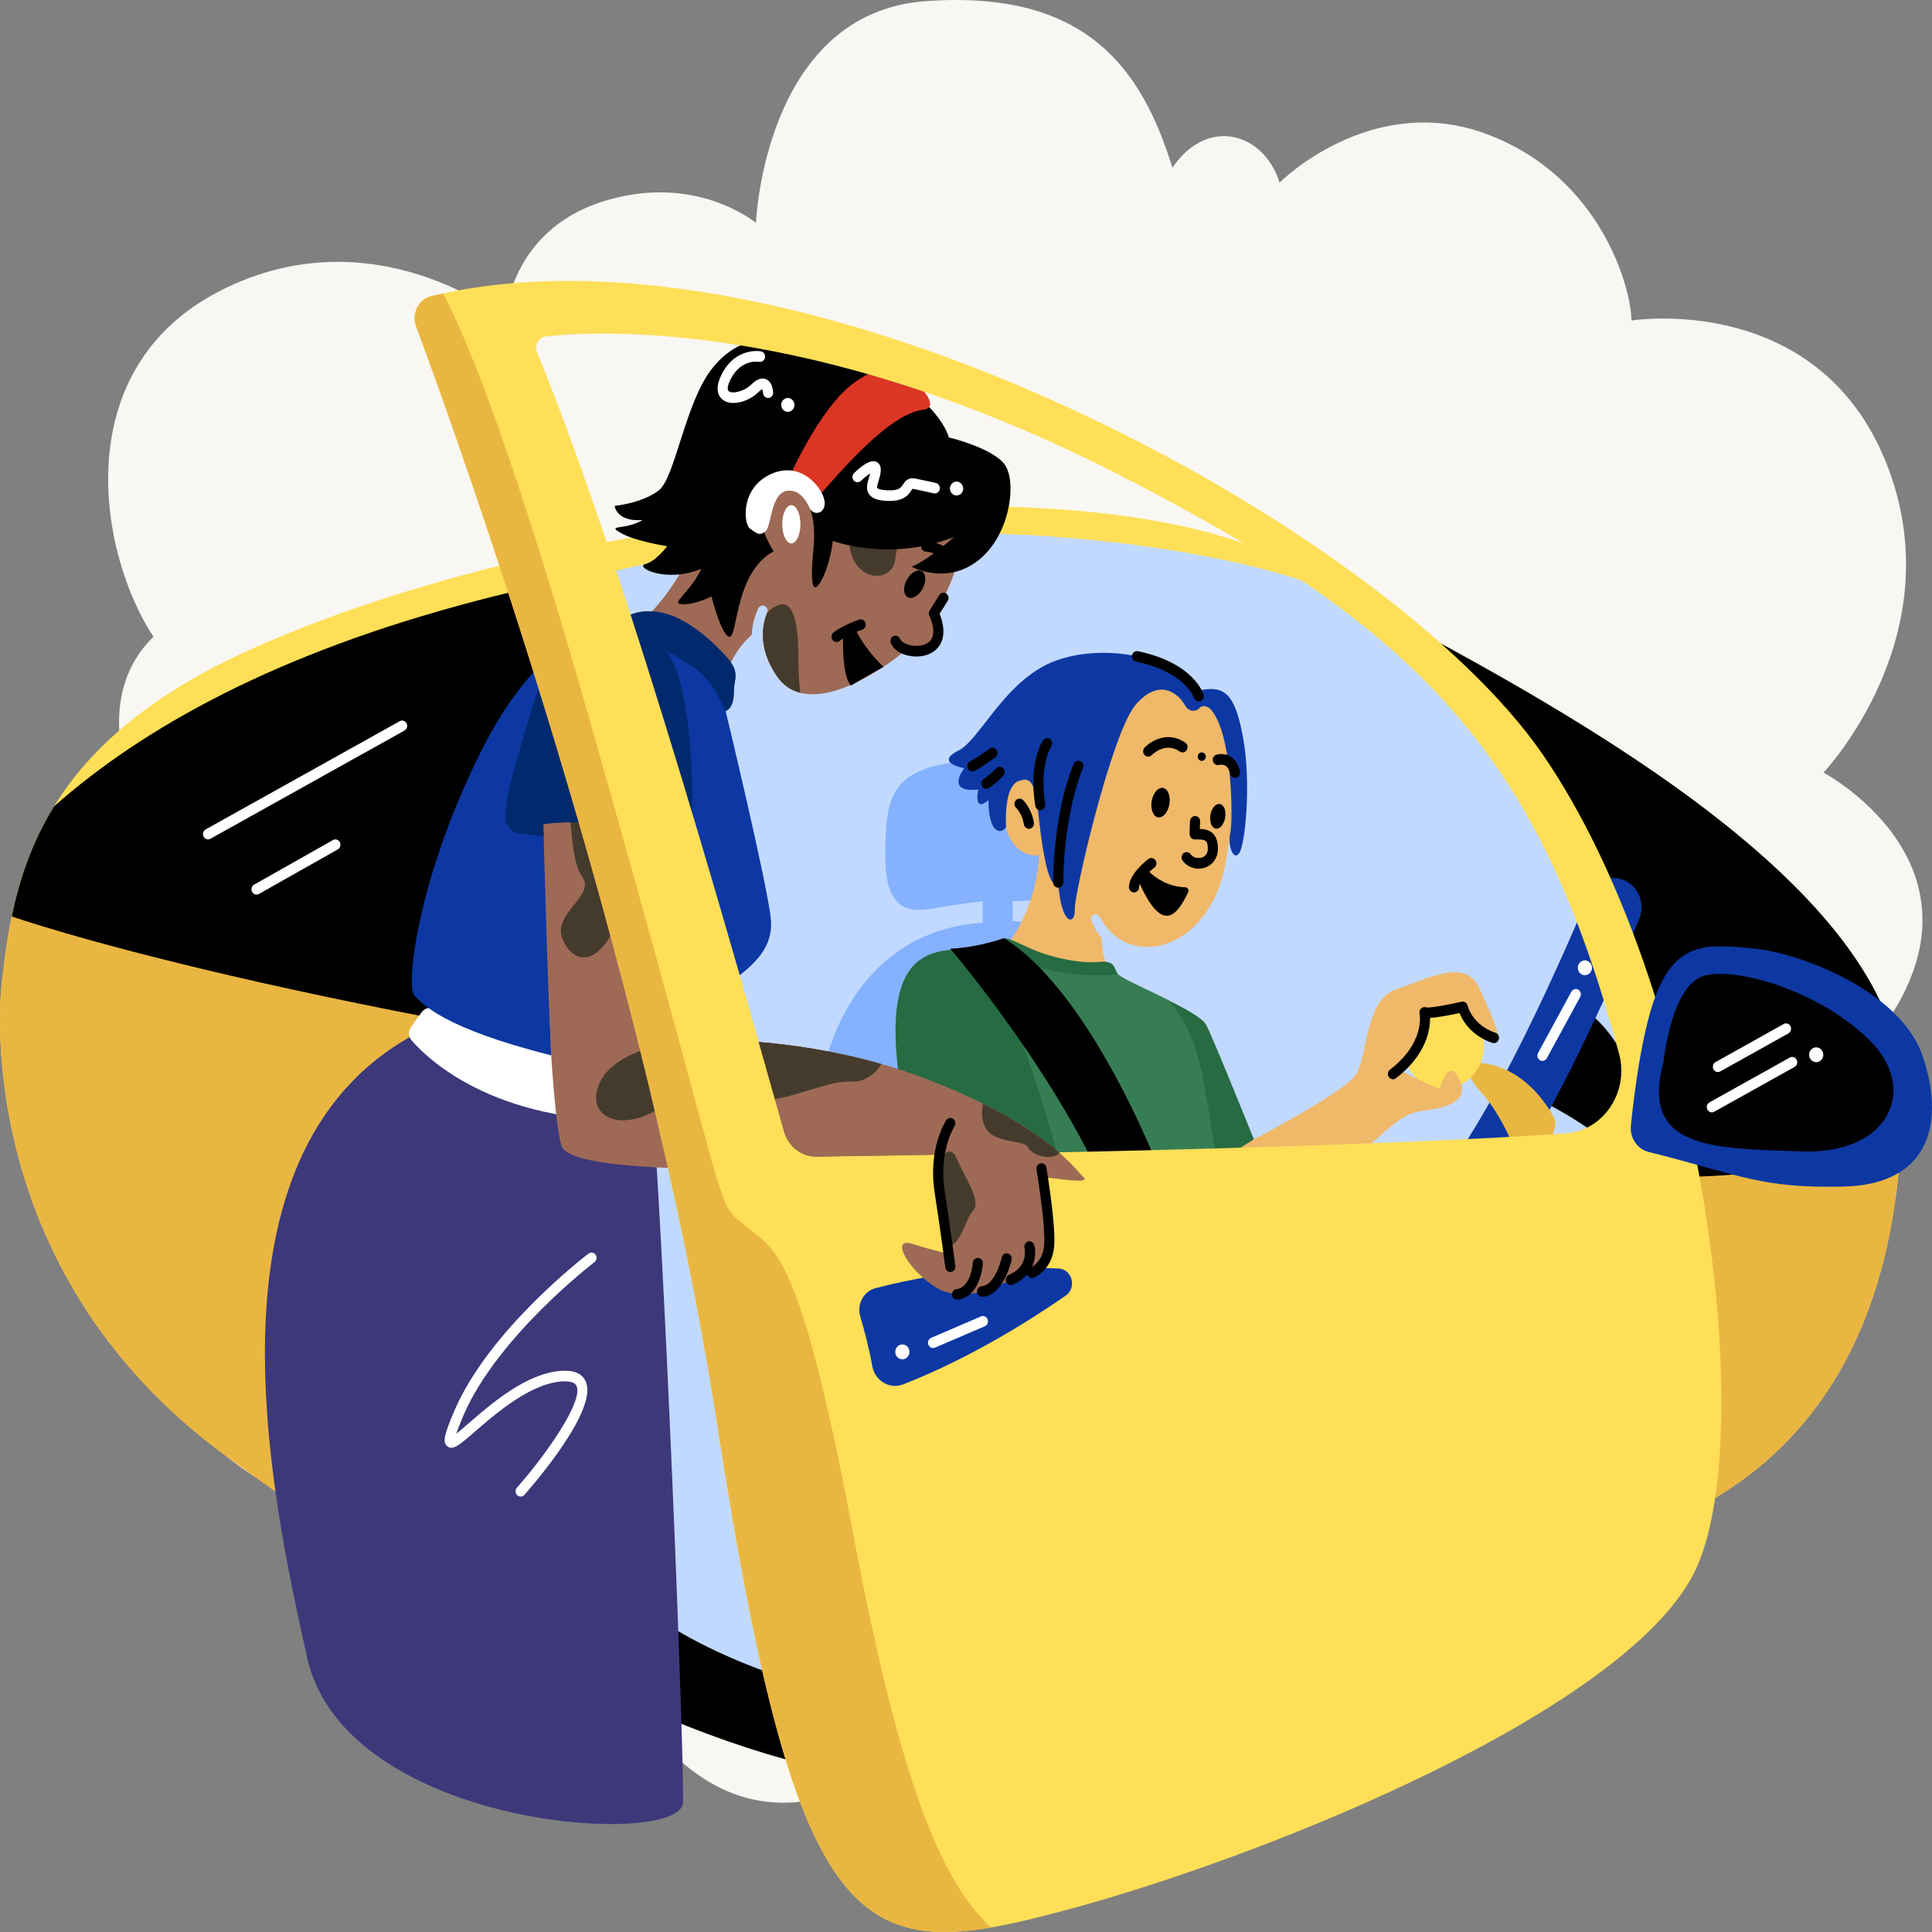 <svg width="300" height="300" viewBox="0 0 300 300" fill="none" xmlns="http://www.w3.org/2000/svg">
<rect x="0" y="0" width="300" height="300" fill="#808080" stroke="none"/>
<g clip-path="url(#clip0_5297_13806)">
<path d="M19.744 147.642C19.744 147.642 11.268 145.335 10.954 132.813C10.64 120.291 19.744 119.882 19.744 119.882C19.744 119.882 15.035 107.439 23.826 98.871C15.349 86.019 10.326 57.349 34.186 45.156C58.046 32.964 78.453 49.44 78.453 49.44C78.453 49.44 79.081 35.929 93.522 31.316C107.964 26.702 117.382 34.611 117.382 34.611C117.382 34.611 118.66 1.987 143.763 0.175C168.87 -1.638 177.346 10.885 182.056 26.043C187.393 18.134 196.183 20.441 198.695 28.35C198.695 28.35 212.823 14.18 230.718 20.771C248.613 27.361 253.322 44.827 253.322 49.77C253.322 49.77 282.205 45.156 292.88 71.849C303.554 98.541 283.147 119.961 283.147 119.961C283.147 119.961 309.833 134.131 292.88 158.846C292.88 158.846 302.612 181.584 283.461 190.152C285.659 211.243 278.124 229.697 247.357 227.39C247.043 245.515 238.253 266.605 204.346 273.196C170.44 279.786 151.603 262.98 151.603 262.98C151.603 262.98 116.126 306.479 92.58 254.082C72.174 253.753 72.488 237.606 72.488 237.606C72.488 237.606 36.383 239.253 25.081 212.561C13.779 185.868 19.744 147.642 19.744 147.642Z" fill="#F8F7F3"/>
<path d="M0.279 152.585C2.163 135.779 5.93 115.677 38.895 100.848C87.538 78.967 168.87 70.86 199.951 87.337C231.032 103.814 295.391 134.79 295.391 169.721C295.391 200.038 285.973 241.23 224.753 243.208C170.754 292.968 121.928 289.056 35.442 226.339C-5.372 196.743 0.245 152.902 0.279 152.585Z" fill="#FFDF57"/>
<path d="M1.83 142.304C1.102 145.816 0.653 149.263 0.283 152.585C0.248 152.898 -5.369 196.743 35.445 226.339C121.931 289.056 170.757 292.968 224.756 243.208C280.463 241.408 293.278 207.137 295.134 178.137C168.521 180.345 37.395 150.931 1.83 142.304Z" fill="#EAB642"/>
<path d="M212.634 93.994C172.333 83.31 122.581 80.572 74.06 93.269C43.071 101.375 22.29 112.909 8.401 125.204C4.901 130.885 3.001 136.675 1.83 142.304C1.833 142.304 44.866 157.528 145.327 170.38C228.451 181.014 281.895 191.563 295.388 171.217C295.394 170.716 295.394 170.219 295.394 169.721C295.394 139.051 245.778 111.429 212.634 93.994Z" fill="black"/>
<path d="M224.753 243.208C241.075 242.68 253.714 239.365 263.475 234.211C263.616 205.324 257.695 175.294 251.438 153.903C237.939 107.768 209.683 94.916 205.307 91.591C201.298 88.543 152.544 75.144 95.437 88.662C95.437 88.662 103.063 261.029 103.628 266.783C151.37 286.647 186.781 278.195 224.75 243.208H224.753Z" fill="#C1D9FF"/>
<path d="M102.837 251.746C103.251 260.301 103.54 265.83 103.631 266.783C137.673 280.946 165.445 280.709 192.344 266.727C139.199 271.106 112.456 258.093 102.837 251.743V251.746Z" fill="black"/>
<path d="M235.427 238.594C226.994 220.684 186.765 220.14 186.765 220.14C186.765 220.14 185.823 179.607 178.288 161.153C170.754 142.699 157.235 143.029 157.235 143.029V139.961C167.598 139.367 171.381 140.392 171.695 131.824C172.009 123.256 171.695 117.984 155.056 117.984C138.417 117.984 137.789 122.927 137.475 131.165C137.161 139.404 139.359 142.04 144.451 141.134C149.543 140.228 152.601 139.964 152.601 139.964V143.296C136.646 144.218 128.998 157.531 127.429 168.736C126.408 176.025 118.324 251.779 151.289 252.767C171.447 253.371 196.287 254.389 213.899 252.53C217.504 249.667 221.117 246.562 224.753 243.211C228.825 243.079 232.664 242.776 236.29 242.311C236.337 241.184 236.061 239.949 235.427 238.597V238.594Z" fill="#85B1FF"/>
<path d="M256.465 174.17C255.287 170.37 252.129 161.595 247.043 157.528C242.02 167.414 239.508 171.039 239.508 171.039C239.508 171.039 249.746 175.821 256.264 183.812C257.055 184.781 258.552 184.013 258.314 182.764C257.827 180.227 257.46 178.355 257.237 177.228C257.033 176.193 256.775 175.172 256.465 174.166V174.17Z" fill="black"/>
<path d="M226.078 191.471C225.057 191.471 224.034 191.092 223.211 190.324C221.434 188.663 221.277 185.802 222.863 183.937C233.305 171.639 246.49 139.42 246.622 139.097C247.558 136.8 250.088 135.733 252.277 136.718C254.465 137.7 255.479 140.356 254.546 142.653C253.984 144.03 240.676 176.556 229.296 189.958C228.445 190.96 227.264 191.471 226.078 191.471Z" fill="#0D38A3"/>
<path d="M230.09 165.108C230.09 165.108 236.683 165.108 241.392 173.676C242.334 175.653 237.311 184.722 235.741 180.022C234.171 175.323 231.66 171.369 230.09 169.721C228.52 168.073 226.008 164.119 230.09 165.108Z" fill="#EAB642"/>
<path d="M224.125 169.062C227.593 169.062 230.404 166.111 230.404 162.471C230.404 158.831 227.593 155.881 224.125 155.881C220.657 155.881 217.846 158.831 217.846 162.471C217.846 166.111 220.657 169.062 224.125 169.062Z" fill="#FFDF57"/>
<path d="M245.078 153.683C244.701 153.455 244.224 153.594 244.007 153.989L238.827 163.503C238.614 163.898 238.742 164.402 239.119 164.626C239.241 164.699 239.376 164.735 239.508 164.735C239.781 164.735 240.045 164.587 240.19 164.32L245.37 154.806C245.583 154.411 245.455 153.907 245.078 153.683Z" fill="white"/>
<path d="M246.101 151.432C246.708 151.432 247.2 150.915 247.2 150.278C247.2 149.641 246.708 149.125 246.101 149.125C245.494 149.125 245.002 149.641 245.002 150.278C245.002 150.915 245.494 151.432 246.101 151.432Z" fill="white"/>
<path d="M62.074 111.983L31.935 128.789C31.552 129.004 31.407 129.501 31.608 129.903C31.75 130.183 32.023 130.341 32.302 130.341C32.428 130.341 32.553 130.312 32.669 130.246L62.809 113.44C63.191 113.225 63.336 112.728 63.135 112.326C62.934 111.924 62.457 111.772 62.074 111.983Z" fill="white"/>
<path d="M51.71 130.44L39.466 137.361C39.083 137.575 38.942 138.076 39.146 138.478C39.288 138.755 39.557 138.913 39.837 138.913C39.962 138.913 40.091 138.88 40.207 138.814L52.451 131.894C52.834 131.679 52.976 131.179 52.772 130.776C52.568 130.374 52.09 130.226 51.707 130.44H51.71Z" fill="white"/>
<path d="M159.137 119.961C159.137 119.961 157.568 103.155 175.463 104.143C193.358 105.132 192.699 119.961 190.36 133.802C188.074 147.322 175.438 151.096 170.757 142.35C170.568 141.997 170.151 141.862 169.809 142.043C169.457 142.228 169.309 142.676 169.482 143.048C169.834 143.81 170.452 145.022 171.067 145.668C171.067 148.304 171.934 150.282 172.6 151.435C173.265 152.588 183.311 157.531 185.195 161.486C187.079 165.44 188.68 180.026 188.68 180.026C188.68 180.026 208.741 170.054 210.625 166.759C212.509 163.463 211.906 155.225 216.917 153.577C221.927 151.929 227.578 148.634 229.776 153.577C231.974 158.52 233.543 161.815 231.974 161.486C230.404 161.156 227.123 156.681 227.123 156.681C227.123 156.681 223.594 157.531 221.189 157.531C221.189 157.531 220.357 163.134 217.218 166.099C222.241 168.736 223.607 169.042 223.607 169.042C223.607 169.042 224.753 164.452 226.322 167.088C227.892 169.724 226.95 171.672 221.77 172.347C216.59 173.02 217.833 173.992 201.834 186.86C153.486 225.746 153.172 203.007 149.719 189.497C141.566 157.597 138.417 146.986 155.056 148.304C157.882 145.339 161.021 139.737 161.335 132.816C158.51 133.146 155.998 130.51 155.998 126.555C155.998 122.601 156.626 118.976 159.137 119.964V119.961Z" fill="#F0B869"/>
<path d="M194.702 176.918C194.702 176.918 188.482 161.44 187.308 159.153C186.134 156.869 174.204 152.256 173.576 151.267C172.948 150.278 173.149 149.118 170.694 149.369C168.239 149.619 163.844 148.96 160.076 147.313C156.309 145.665 155.345 144.676 154.73 147.313C145.948 147.972 132.135 142.37 143.123 184.221C149.684 187.289 164.471 180.266 164.471 180.266L166.983 188.505C166.983 188.505 178.775 187.081 194.698 176.918H194.702Z" fill="#266B42"/>
<path d="M151.075 147.372C154.168 150.681 158.758 159.186 164.475 180.27L166.986 188.508C166.986 188.508 176.006 187.421 188.922 180.349C188.322 176.239 187.562 171.392 186.749 167.101C185.833 162.257 183.936 158.207 181.613 155.409C177.987 153.587 173.937 151.837 173.579 151.274C168.242 151.933 160.371 150.944 154.733 147.319C153.577 147.405 152.337 147.385 151.078 147.375L151.075 147.372Z" fill="#377D53"/>
<path d="M147.565 147.313C147.565 147.313 165.008 167.737 172.747 187.183C176.609 185.872 181.06 184.25 181.06 184.25C181.06 184.25 170.229 154.612 155.894 145.688C150.978 147.309 147.568 147.309 147.568 147.309L147.565 147.313Z" fill="black"/>
<path d="M186.137 110.075C186.137 110.075 184.881 111.064 183.939 109.416C182.998 107.768 180.068 105.132 176.354 109.416C172.637 113.7 166.779 138.847 166.883 141.266C166.986 143.688 164.779 143.849 164.314 137.011C163.068 138.498 161.966 133.139 161.338 127.208C160.71 121.276 160.082 120.617 158.199 121.276C156.315 121.935 156.105 125.728 156.211 128.443C155.48 129.594 153.489 129.514 153.489 124.242C151.606 125.89 151.606 123.912 151.92 122.594C149.094 122.924 147.838 121.935 149.722 119.299C148.152 118.969 145.732 118.076 148.827 116.547C151.92 115.015 155.373 107.106 161.966 103.481C168.559 99.856 180.803 100.769 186.14 107.234C190.221 106.322 191.791 107.765 193.047 114.685C194.303 121.606 193.361 131.162 192.419 132.48C191.477 133.798 190.595 131.109 191.035 129.323C191.477 127.537 191.43 113.539 187.842 109.993C186.633 109.162 186.137 110.072 186.137 110.072V110.075Z" fill="#0D38A3"/>
<path d="M179.811 126.914C180.564 127.059 181.356 126.16 181.578 124.894C181.801 123.639 181.365 122.492 180.605 122.35C179.852 122.205 179.057 123.108 178.838 124.37C178.618 125.636 179.051 126.773 179.811 126.914Z" fill="black"/>
<path d="M188.768 128.661C189.399 128.783 190.058 128.028 190.243 126.974C190.429 125.922 190.065 124.963 189.43 124.848C188.799 124.726 188.137 125.481 187.955 126.535C187.77 127.593 188.134 128.545 188.768 128.661Z" fill="black"/>
<path d="M178.288 117.49C178.087 117.49 177.883 117.407 177.733 117.246C177.428 116.923 177.428 116.405 177.733 116.086C178.759 115.008 181.403 113.463 184.059 115.325C184.42 115.578 184.517 116.089 184.275 116.468C184.034 116.847 183.547 116.949 183.186 116.695C180.944 115.127 178.922 117.167 178.838 117.256C178.684 117.414 178.486 117.493 178.285 117.493L178.288 117.49Z" fill="black"/>
<path d="M191.788 120.785C191.436 120.785 191.116 120.534 191.028 120.162C190.878 119.529 190.623 119.101 190.275 118.893C189.838 118.633 189.336 118.771 189.33 118.771C188.915 118.903 188.476 118.659 188.35 118.224C188.225 117.789 188.457 117.328 188.871 117.196C188.988 117.16 190.027 116.854 191.047 117.46C191.785 117.898 192.29 118.673 192.551 119.763C192.655 120.205 192.4 120.653 191.98 120.762C191.917 120.778 191.851 120.788 191.788 120.788V120.785Z" fill="black"/>
<path d="M186.608 118.149C186.955 118.149 187.236 117.854 187.236 117.49C187.236 117.126 186.955 116.831 186.608 116.831C186.261 116.831 185.98 117.126 185.98 117.49C185.98 117.854 186.261 118.149 186.608 118.149Z" fill="black"/>
<path d="M186.106 134.886C185.157 134.886 184.244 134.451 183.641 133.657C183.371 133.301 183.424 132.783 183.764 132.5C184.103 132.216 184.596 132.273 184.866 132.628C185.346 133.258 186.134 133.334 186.668 133.136C186.997 133.014 187.55 132.684 187.55 131.824C187.55 130.391 187.192 130.341 185.509 130.341C185.076 130.341 184.724 129.972 184.724 129.518C184.724 128.173 184.79 127.484 184.793 127.455C184.837 127.003 185.22 126.674 185.657 126.72C186.087 126.766 186.401 127.171 186.357 127.623C186.357 127.633 186.322 127.995 186.303 128.707C187.669 128.779 189.12 129.214 189.12 131.824C189.12 133.152 188.379 134.253 187.189 134.691C186.834 134.823 186.467 134.886 186.106 134.886Z" fill="black"/>
<path d="M184.068 137.776C181.293 137.71 179.356 136.234 178.47 135.387C178.737 135.133 179.004 134.906 179.243 134.721C179.594 134.454 179.67 133.937 179.415 133.571C179.161 133.202 178.671 133.123 178.32 133.39C177.817 133.772 175.306 135.785 175.306 137.756C175.306 138.211 175.657 138.58 176.091 138.58C176.524 138.58 176.876 138.211 176.876 137.756C176.876 137.611 176.919 137.446 176.995 137.272C180.693 145.424 182.976 141.687 184.498 138.554C184.668 138.208 184.439 137.786 184.068 137.776Z" fill="black"/>
<path d="M159.765 128.694C159.389 128.694 159.056 128.407 158.993 128.005C158.732 126.364 157.797 125.454 157.787 125.445C157.467 125.141 157.442 124.621 157.728 124.285C158.017 123.948 158.506 123.915 158.83 124.215C158.886 124.268 160.186 125.494 160.541 127.735C160.613 128.183 160.324 128.608 159.897 128.684C159.853 128.69 159.809 128.694 159.768 128.694H159.765Z" fill="black"/>
<path d="M186.887 107.857C186.828 107.656 185.365 102.934 176.7 101.118C176.273 101.029 175.861 101.319 175.777 101.764C175.692 102.209 175.968 102.644 176.392 102.733C184.008 104.328 185.362 108.266 185.387 108.342C185.49 108.691 185.801 108.918 186.134 108.918C186.209 108.918 186.288 108.905 186.363 108.882C186.777 108.75 187.013 108.289 186.884 107.854L186.887 107.857Z" fill="black"/>
<path d="M167.799 118.195C167.407 117.997 166.939 118.168 166.751 118.577C166.625 118.847 163.683 125.336 163.53 137.005C163.523 137.459 163.869 137.835 164.305 137.838H164.318C164.745 137.838 165.096 137.476 165.102 137.024C165.25 125.758 168.138 119.358 168.167 119.295C168.355 118.887 168.192 118.392 167.802 118.195H167.799Z" fill="black"/>
<path d="M163.062 114.774C162.71 114.507 162.22 114.586 161.966 114.955C161.872 115.091 159.659 118.376 160.761 125.138C160.826 125.54 161.156 125.824 161.533 125.824C161.577 125.824 161.621 125.82 161.665 125.81C162.092 125.735 162.381 125.309 162.305 124.858C161.332 118.87 163.2 115.974 163.234 115.921C163.486 115.552 163.407 115.041 163.059 114.774H163.062Z" fill="black"/>
<path d="M154.745 116.448C154.494 116.076 154.004 115.987 153.653 116.25C153.634 116.264 151.813 117.611 150.626 118.234C150.24 118.439 150.08 118.933 150.275 119.338C150.413 119.628 150.689 119.793 150.978 119.793C151.097 119.793 151.216 119.767 151.33 119.707C152.623 119.028 154.482 117.654 154.56 117.595C154.915 117.331 155 116.817 154.748 116.448H154.745Z" fill="black"/>
<path d="M154.642 119.325C153.945 120.136 152.745 120.969 152.733 120.979C152.372 121.23 152.271 121.741 152.51 122.119C152.661 122.36 152.912 122.492 153.166 122.492C153.314 122.492 153.464 122.449 153.596 122.357C153.653 122.317 154.978 121.401 155.81 120.429C156.098 120.09 156.073 119.569 155.753 119.266C155.433 118.963 154.934 118.989 154.645 119.325H154.642Z" fill="black"/>
<path d="M232.174 160.356C232.14 160.346 228.847 159.397 227.873 156.105C227.751 155.696 227.349 155.452 226.957 155.544C224.715 156.062 221.968 156.543 221.469 156.428C221.202 156.322 220.897 156.381 220.681 156.576C220.464 156.774 220.367 157.08 220.427 157.377C220.464 157.561 221.284 161.908 215.833 166.1C215.485 166.37 215.406 166.884 215.664 167.25C215.818 167.47 216.056 167.586 216.298 167.586C216.458 167.586 216.621 167.533 216.763 167.428C221.503 163.78 222.084 159.878 222.059 158.056C223.312 157.99 225.186 157.624 226.627 157.304C228.071 160.88 231.619 161.905 231.779 161.947C232.2 162.066 232.627 161.802 232.74 161.361C232.849 160.922 232.601 160.471 232.181 160.352L232.174 160.356Z" fill="black"/>
<path d="M65.895 159.835C65.895 159.835 83.162 170.71 101.057 168.733C102.941 188.505 106.322 272.81 106.046 279.925C105.769 287.039 53.651 284.07 47.686 257.378C41.721 230.685 30.418 177.3 65.895 159.835Z" fill="#3D387A"/>
<path d="M65.48 157.172L63.841 159.43C63.374 160.076 63.408 160.979 63.932 161.575C66.89 164.953 77.759 175.023 101.484 173.962C101.324 171.955 101.164 169.088 101.082 167.536C101.051 166.92 100.58 166.432 99.993 166.403C96.319 166.208 83.243 164.943 67.458 156.685C66.774 156.326 65.945 156.533 65.48 157.172Z" fill="white"/>
<path d="M98.859 97.223C98.859 97.223 105.528 91.967 108.315 82.73C111.103 73.493 115.499 56.031 134.649 61.304C153.8 66.576 151.289 86.678 145.01 95.246C146.266 98.541 145.952 101.899 140.144 101.372C134.492 105.923 124.857 111.153 120.647 105.01C117.539 100.472 118.44 96.768 119.125 95.144C119.319 94.679 119.052 94.145 118.575 94.043C118.23 93.971 117.888 94.155 117.737 94.488C117.367 95.312 116.754 96.927 116.754 98.538C114.243 100.845 112.673 103.481 111.731 109.083C110.789 114.685 115.499 126.68 115.499 139.73C115.499 145.991 105.955 153.57 105.955 153.57L105.634 161.555C105.634 161.555 124.289 160.161 143.44 167.411C162.591 174.661 166.983 181.68 168.239 182.784C169.495 183.888 164.387 182.998 161.919 182.784C163.263 189.605 164.277 198.694 159.04 197.554C155.157 199.884 149.408 202.671 145.013 199.706C140.618 196.74 138.42 192.126 141.559 193.115C144.699 194.103 147.333 194.7 147.333 194.7C147.333 194.7 145.641 185.536 145.641 180.922C134.967 180.922 89.064 183.545 87.212 177.95C85.363 172.354 84.308 137.631 84.364 127.969C84.421 118.307 82.537 103.807 90.072 101.171C95.924 99.124 98.862 97.216 98.862 97.216L98.859 97.223Z" fill="#9E6A56"/>
<path d="M143.073 79.837C143.073 79.837 139.359 82.724 139.045 86.678C138.731 90.632 132.681 90.537 131.937 84.816C131.193 79.095 132.185 80.901 135.456 79.834C138.728 78.766 146.156 77.606 143.07 79.834L143.073 79.837Z" fill="#453B2D"/>
<path d="M88.446 121.114C88.446 121.114 88.185 133.143 90.383 136.108C92.58 139.074 85.815 141.76 87.315 145.691C88.816 149.623 92.894 150.608 96.034 142.699C99.173 134.79 100.115 123.21 96.034 122.08C91.952 120.95 89.02 116.336 88.446 121.114Z" fill="#453B2D"/>
<path d="M119.125 95.147C118.44 96.772 117.539 100.476 120.647 105.013C121.608 106.417 122.858 107.221 124.273 107.58C124.129 106.523 123.975 104.789 123.975 102.166C123.975 97.223 123.379 91.09 119.125 95.147Z" fill="#453B2D"/>
<path d="M116.44 165.437C118.638 168.073 115.185 172.357 123.033 170.051C130.882 167.744 129.353 168.073 132.945 167.909C134.367 167.843 136.015 166.716 136.86 165.236C120.233 160.468 105.634 161.558 105.634 161.558C105.634 161.558 95.748 162.801 93.224 167.909C90.7 173.016 95.723 175.982 102.002 172.357C108.281 168.732 114.246 162.801 116.444 165.437H116.44Z" fill="#453B2D"/>
<path d="M164.572 179.067C162.246 177.014 158.56 174.318 152.651 171.392C152.406 172.565 152.334 174.13 153.182 175.363C154.742 177.63 159.106 176.971 159.593 178.124C160.01 179.113 162.773 180.461 164.572 179.063V179.067Z" fill="#453B2D"/>
<path d="M145.638 180.925C145.638 184.547 146.68 190.973 147.129 193.566C149.239 193.378 149.87 189.328 151.078 188.027C152.435 186.56 150.036 183.232 148.611 180.022C147.189 176.813 145.638 180.925 145.638 180.925Z" fill="#453B2D"/>
<path d="M112.673 110.405C112.673 110.405 113.963 110.029 113.945 107.58C113.929 105.132 115.185 104.473 112.359 101.507C109.534 98.541 104.297 93.773 98.752 95.167C95.826 95.981 97.041 97.5 95.437 97.526C93.833 97.553 84.104 97.553 74.371 117.325C64.639 137.097 63.069 153.244 64.325 154.562C65.581 155.881 68.855 159.67 85.585 163.872C85.137 156.457 84.361 127.972 84.361 127.972C84.361 127.972 99.092 125.56 105.097 134.622C105.807 145.167 105.955 153.571 105.955 153.571L105.634 161.555L109.728 161.45C109.728 161.45 110.792 158.846 110.165 154.562C116.13 150.938 120.142 147.82 119.705 142.788C119.269 137.756 112.676 110.405 112.676 110.405H112.673Z" fill="#0D38A3"/>
<path d="M107.251 129.396C107.964 121.938 107.148 104.183 103.003 100.703C108.215 103.959 109.847 104.143 112.673 110.405C112.673 110.405 113.963 110.029 113.944 107.58C113.926 105.132 115.185 104.473 112.359 101.507C109.534 98.541 104.297 93.773 98.752 95.167C95.826 95.981 97.041 97.5 95.437 97.526C94.643 97.539 91.843 97.546 88.034 99.968C86.038 101.995 84.013 105.201 82.499 110.283C78.139 124.904 77.062 128.615 80.581 129.396L84.411 129.857C84.377 128.664 84.358 127.972 84.358 127.972C84.358 127.972 99.088 125.56 105.094 134.622C106.115 135.94 106.532 136.85 107.248 129.392L107.251 129.396Z" fill="#002A6D"/>
<path d="M147.33 67.924C147.33 67.924 145.952 61.633 133.394 56.031C120.836 50.429 114.557 52.077 110.475 57.349C106.394 62.622 104.824 74.156 102.313 76.133C99.801 78.11 95.437 78.561 95.437 78.561C95.437 78.561 95.72 81.076 99.801 80.746C96.976 82.394 94.144 81.422 96.344 82.73C98.545 84.038 103.594 84.816 103.594 84.816C103.594 84.816 101.836 87.185 100.19 87.591C98.545 87.996 103.255 90.632 108.906 88.326C107.022 92.28 103.942 93.727 105.951 93.826C107.961 93.924 110.475 92.61 110.475 92.61C110.475 92.61 112.045 98.871 113.301 98.871C114.557 98.871 114.101 88.84 120.136 85.617C118.393 82.796 116.754 78.769 120.208 76.792C123.661 74.815 127.083 77.494 126.314 85.215C125.545 92.936 126.804 91.815 127.9 89.41C128.998 87.004 129.315 83.986 129.315 83.986C129.315 83.986 138.103 87.334 148.149 83.379C143.613 87.347 141.556 87.993 141.556 87.993C141.556 87.993 146.893 90.959 151.917 87.004C156.94 83.05 157.9 74.726 156.007 72.132C154.114 69.539 147.327 67.921 147.327 67.921L147.33 67.924Z" fill="black"/>
<path d="M122.091 75.144C122.091 75.144 127.115 63.281 132.766 59.326C138.417 55.372 140.024 57.949 141.93 59.326C143.754 60.645 145.638 63.281 143.44 63.61C141.242 63.94 137.13 65.123 126.314 78.041C125.404 76.528 124.603 74.815 122.091 75.144Z" fill="#DB3624"/>
<path d="M125.708 78.878C126 79.557 126.798 79.863 127.41 79.484C127.771 79.26 128.057 78.851 128.057 78.11C128.057 76.133 124.6 71.397 119.737 73.602C114.871 75.803 115.499 81.405 116.44 82.064C117.382 82.724 118.01 83.383 118.952 82.394C119.894 81.405 119.68 75.404 123.193 76.284C124.525 76.617 125.319 77.978 125.708 78.881V78.878Z" fill="white"/>
<path d="M122.876 84.371C123.657 84.371 124.289 83.043 124.289 81.405C124.289 79.767 123.657 78.439 122.876 78.439C122.096 78.439 121.464 79.767 121.464 81.405C121.464 83.043 122.096 84.371 122.876 84.371Z" fill="white"/>
<path d="M140.916 92.722C141.578 93.13 142.614 92.567 143.236 91.46C143.854 90.359 143.82 89.126 143.154 88.721C142.492 88.312 141.453 88.876 140.834 89.98C140.216 91.09 140.25 92.316 140.916 92.718V92.722Z" fill="black"/>
<path d="M142.303 101.942C141.905 101.942 141.522 101.903 141.17 101.833C139.754 101.553 138.687 100.808 138.316 99.836C138.156 99.415 138.351 98.933 138.753 98.765C139.155 98.597 139.613 98.802 139.773 99.223C139.905 99.566 140.486 100.021 141.459 100.212C142.454 100.406 143.763 100.268 144.435 99.51C145.597 98.202 144.328 95.661 144.316 95.635C144.181 95.368 144.193 95.045 144.35 94.794L145.845 92.402C146.083 92.02 146.57 91.914 146.931 92.165C147.295 92.415 147.396 92.926 147.157 93.305L145.904 95.312C146.328 96.347 147.123 98.9 145.581 100.634C144.721 101.599 143.459 101.942 142.3 101.942H142.303Z" fill="black"/>
<path d="M146.504 86.559C146.35 86.559 146.196 86.513 146.061 86.418C146.043 86.404 145.11 85.762 143.748 85.653C143.314 85.62 142.991 85.225 143.026 84.77C143.057 84.315 143.434 83.979 143.867 84.009C145.678 84.154 146.9 85.02 146.95 85.057C147.308 85.314 147.396 85.828 147.151 86.203C146.997 86.434 146.752 86.559 146.504 86.559Z" fill="black"/>
<path d="M133.02 98.106C133.519 97.899 133.88 97.77 133.89 97.767C134.301 97.622 134.521 97.154 134.383 96.722C134.244 96.29 133.799 96.06 133.387 96.205C133.281 96.244 130.722 97.157 129.419 98.218C129.077 98.498 129.014 99.016 129.281 99.375C129.435 99.586 129.667 99.695 129.902 99.695C130.072 99.695 130.238 99.639 130.383 99.523C130.537 99.398 130.719 99.273 130.913 99.151C130.876 101.046 130.942 105.195 132.141 106.45C134.207 105.172 137.196 103.54 137.196 103.54C137.196 103.54 134.781 101.454 133.023 98.106H133.02Z" fill="black"/>
<path d="M148.344 196.582C148.338 196.529 147.659 191.276 146.674 184.85C145.744 178.797 148.19 174.921 148.215 174.882C148.46 174.506 148.369 173.995 148.011 173.738C147.653 173.481 147.163 173.577 146.919 173.952C146.802 174.13 144.09 178.378 145.123 185.114C146.105 191.517 146.78 196.75 146.787 196.802C146.84 197.214 147.176 197.518 147.562 197.518C147.597 197.518 147.631 197.518 147.669 197.511C148.099 197.452 148.4 197.036 148.341 196.585L148.344 196.582Z" fill="black"/>
<path d="M162.49 181.311C162.415 180.863 162.007 180.563 161.58 180.642C161.153 180.721 160.867 181.149 160.943 181.598C160.958 181.687 162.424 190.456 162.123 193.481C161.925 195.461 160.808 196.367 160.258 196.7C160.836 195.438 160.808 194.143 160.6 193.352C160.487 192.917 160.06 192.66 159.643 192.775C159.225 192.891 158.977 193.342 159.084 193.781C159.084 193.787 159.263 194.525 159.046 195.402C158.767 196.535 157.966 197.399 156.664 197.962C156.262 198.137 156.073 198.618 156.237 199.04C156.362 199.356 156.654 199.551 156.962 199.551C157.062 199.551 157.163 199.531 157.26 199.488C158.233 199.066 158.952 198.516 159.476 197.913C159.593 198.249 159.894 198.46 160.214 198.46C160.302 198.46 160.39 198.443 160.478 198.411C160.594 198.368 163.316 197.303 163.68 193.655C164.004 190.403 162.544 181.683 162.484 181.314L162.49 181.311Z" fill="black"/>
<path d="M156.485 194.621C156.058 194.522 155.643 194.802 155.549 195.247C155.31 196.377 154.224 199.627 152.45 199.725C152.017 199.748 151.684 200.137 151.706 200.592C151.728 201.03 152.074 201.373 152.491 201.373C152.504 201.373 152.519 201.373 152.532 201.373C155.857 201.192 157.031 195.837 157.081 195.609C157.175 195.165 156.908 194.726 156.485 194.627V194.621Z" fill="black"/>
<path d="M152.623 196.196C152.648 195.741 152.322 195.352 151.888 195.326C151.455 195.296 151.085 195.642 151.056 196.097C151.056 196.137 150.799 199.9 148.52 200.177C148.09 200.23 147.782 200.638 147.832 201.09C147.879 201.508 148.218 201.818 148.611 201.818C148.642 201.818 148.67 201.818 148.702 201.811C150.224 201.627 151.389 200.562 152.07 198.733C152.548 197.461 152.62 196.245 152.623 196.196Z" fill="black"/>
<path d="M122.333 63.953C122.9 63.953 123.36 63.471 123.36 62.876C123.36 62.28 122.9 61.798 122.333 61.798C121.766 61.798 121.307 62.28 121.307 62.876C121.307 63.471 121.766 63.953 122.333 63.953Z" fill="white"/>
<path d="M148.535 76.937C149.102 76.937 149.562 76.454 149.562 75.859C149.562 75.264 149.102 74.782 148.535 74.782C147.968 74.782 147.509 75.264 147.509 75.859C147.509 76.454 147.968 76.937 148.535 76.937Z" fill="white"/>
<path d="M118.952 58.885C118.277 58.595 117.498 58.882 116.635 59.732C115.568 60.786 113.74 61.201 113.156 60.747C112.836 60.496 113.059 59.699 113.376 59.036C114.962 55.711 117.756 56.163 117.872 56.183C118.299 56.265 118.707 55.968 118.786 55.52C118.864 55.072 118.582 54.644 118.155 54.561C118.048 54.541 117.075 54.373 115.838 54.746C114.682 55.092 113.078 55.988 111.976 58.301C110.896 60.569 111.668 61.636 112.224 62.071C112.673 62.421 113.254 62.576 113.885 62.576C115.203 62.576 116.736 61.903 117.715 60.934C118.054 60.598 118.261 60.486 118.359 60.447C118.418 60.572 118.478 60.816 118.487 61.017C118.506 61.468 118.88 61.824 119.304 61.801C119.737 61.781 120.073 61.399 120.054 60.944C120.041 60.674 119.938 59.31 118.955 58.891L118.952 58.885Z" fill="white"/>
<path d="M145.327 74.999C145.327 74.999 143.895 74.663 142.184 74.317C140.966 74.07 140.489 74.805 140.206 75.246C139.899 75.721 139.578 76.215 137.789 76.133C136.439 76.073 136.229 75.78 136.219 75.767C136.131 75.635 136.316 75.029 136.426 74.67C136.574 74.185 136.743 73.638 136.769 73.065C136.806 72.198 136.37 71.852 136.109 71.724C135.362 71.358 134.185 71.941 132.621 73.457C132.304 73.767 132.282 74.287 132.577 74.62C132.872 74.953 133.369 74.976 133.686 74.666C134.157 74.212 134.709 73.767 135.12 73.503C135.07 73.717 135.001 73.945 134.932 74.165C134.681 74.983 134.398 75.909 134.932 76.709C135.381 77.385 136.241 77.715 137.723 77.777C137.861 77.784 137.99 77.787 138.119 77.787C140.269 77.787 140.994 76.957 141.503 76.169C141.566 76.07 141.654 75.938 141.672 75.915C141.672 75.915 141.729 75.902 141.886 75.932C143.575 76.275 144.969 76.601 144.985 76.604C145.408 76.703 145.826 76.423 145.923 75.981C146.017 75.536 145.751 75.098 145.33 74.996L145.327 74.999Z" fill="white"/>
<path d="M92.48 194.838C92.225 194.469 91.733 194.387 91.384 194.657C90.753 195.138 75.878 206.567 70.516 219.145C68.93 222.865 68.714 223.986 69.471 224.589C70.321 225.268 71.338 224.388 73.797 222.256C76.971 219.504 82.286 214.897 87.155 214.515C88.056 214.442 89.199 214.505 89.519 215.204C90.624 217.603 84.772 225.891 80.267 231.008C79.972 231.341 79.991 231.865 80.311 232.172C80.462 232.317 80.653 232.389 80.845 232.389C81.055 232.389 81.266 232.3 81.423 232.125C83.356 229.931 92.904 218.759 90.938 214.485C90.373 213.253 89.061 212.709 87.042 212.871C81.674 213.296 76.337 217.922 72.802 220.984C72.133 221.564 71.411 222.19 70.858 222.622C71.043 222.051 71.373 221.172 71.954 219.814C74.657 213.474 80.035 207.344 84.069 203.314C88.468 198.925 92.273 196.011 92.31 195.985C92.662 195.718 92.74 195.204 92.483 194.835L92.48 194.838Z" fill="white"/>
<path d="M239.508 117.088C215.246 81.86 124.286 32.229 66.996 45.967C65.003 46.445 63.866 48.659 64.61 50.66C71.275 68.616 100.222 149.072 111.43 221.534C124.135 303.674 133.858 305.134 165.884 296.497C197.91 287.86 253.856 264.918 263.478 243.353C273.101 221.788 264.31 153.096 239.508 117.084V117.088ZM243.075 176.005C228.278 177.027 195.558 178.599 126.81 179.611C124.477 179.643 122.408 178.049 121.743 175.702C116.136 155.848 98.021 90.408 83.394 54.703C82.942 53.599 83.639 52.357 84.775 52.235C93.447 51.296 126.235 49.806 172.006 72.844C221.717 97.866 239.125 118.083 251.4 163.585C253.014 169.57 248.986 175.6 243.071 176.009L243.075 176.005Z" fill="#FFDF57"/>
<path d="M132.471 238.11C124.013 193.138 120.208 194.107 115.499 190.152C110.789 186.198 114.243 191.471 91.638 112.052C80.201 71.865 73.062 53.701 68.802 45.559C68.196 45.687 67.593 45.822 66.993 45.967C65 46.445 63.863 48.659 64.608 50.66C71.273 68.616 100.219 149.072 111.427 221.534C122.387 292.401 131.13 303.213 153.891 299.298C145.644 291.791 139.34 274.629 132.471 238.11Z" fill="#EAB642"/>
<path d="M133.582 204.418C134.21 206.56 134.97 209.417 135.444 212.113C135.849 214.413 138.137 215.784 140.225 214.97C150.629 210.916 160.013 204.981 165.482 201.185C167.253 199.956 166.484 197.073 164.365 196.977C158.155 196.7 147.791 196.931 135.955 200.025C134.109 200.506 133.023 202.51 133.582 204.421V204.418Z" fill="#0D38A3"/>
<path d="M256 178.876C254.232 178.431 253.055 176.684 253.244 174.789C253.78 169.457 255.09 159.057 257.51 153.574C260.857 145.995 265.641 146.654 272.511 147.313C279.38 147.972 295.049 153.818 298.518 163.911C301.984 174.005 299.94 183.95 286.208 184.25C273.333 184.53 270.486 182.52 256 178.872V178.876Z" fill="#0D38A3"/>
<path d="M258.339 164.735C258.339 164.735 259.529 152.585 264.904 151.432C270.278 150.279 282.774 154.052 290.34 161.559C297.906 169.062 293.492 179.304 279.687 178.797C265.883 178.289 254.565 178.533 258.342 164.735H258.339Z" fill="black"/>
<path d="M277.92 164.215L265.444 171.178C265.061 171.392 264.916 171.89 265.12 172.292C265.261 172.572 265.531 172.73 265.814 172.73C265.94 172.73 266.065 172.7 266.181 172.634L278.658 165.671C279.041 165.457 279.185 164.959 278.981 164.557C278.777 164.155 278.303 164.004 277.92 164.218V164.215Z" fill="white"/>
<path d="M266.756 166.469C266.881 166.469 267.007 166.439 267.123 166.373L277.706 160.464C278.089 160.25 278.234 159.753 278.03 159.351C277.826 158.949 277.352 158.797 276.969 159.011L266.385 164.92C266.002 165.134 265.858 165.632 266.062 166.034C266.203 166.314 266.473 166.472 266.756 166.472V166.469Z" fill="white"/>
<path d="M282.02 164.936C282.627 164.936 283.119 164.42 283.119 163.783C283.119 163.146 282.627 162.63 282.02 162.63C281.413 162.63 280.921 163.146 280.921 163.783C280.921 164.42 281.413 164.936 282.02 164.936Z" fill="white"/>
<path d="M140.115 211.071C140.722 211.071 141.214 210.555 141.214 209.918C141.214 209.281 140.722 208.765 140.115 208.765C139.508 208.765 139.016 209.281 139.016 209.918C139.016 210.555 139.508 211.071 140.115 211.071Z" fill="white"/>
<path d="M152.328 204.415L144.592 207.733C144.19 207.905 143.999 208.386 144.162 208.807C144.288 209.127 144.58 209.322 144.89 209.322C144.988 209.322 145.088 209.302 145.186 209.259L152.921 205.94C153.323 205.769 153.515 205.288 153.351 204.866C153.188 204.444 152.73 204.243 152.328 204.415Z" fill="white"/>
<path d="M168.239 182.787C166.98 181.683 162.591 174.664 143.44 167.414C134.078 163.869 124.832 162.392 117.828 161.806C119.448 167.526 120.782 172.285 121.746 175.699C122.409 178.045 124.481 179.643 126.813 179.607C127.551 179.597 128.279 179.584 129.008 179.574V179.561L145.641 179.301V180.925C145.641 185.539 147.333 194.703 147.333 194.703C147.333 194.703 144.699 194.107 141.559 193.118C138.42 192.13 140.618 196.743 145.013 199.709C149.408 202.675 155.16 199.884 159.04 197.557C164.277 198.701 163.266 189.609 161.919 182.787C164.387 183.001 169.498 183.891 168.239 182.787Z" fill="#9E6A56"/>
<path d="M145.638 180.925C145.638 184.547 146.68 190.973 147.129 193.566C149.239 193.378 149.87 189.328 151.078 188.027C152.435 186.56 150.036 183.232 148.611 180.022C147.189 176.813 145.638 180.925 145.638 180.925Z" fill="#453B2D"/>
<path d="M164.572 179.067C162.246 177.014 158.56 174.318 152.651 171.392C152.406 172.565 152.334 174.13 153.182 175.363C154.742 177.63 159.106 176.971 159.593 178.124C160.01 179.113 162.773 180.461 164.572 179.063V179.067Z" fill="#453B2D"/>
<path d="M120.327 170.654C121.037 170.568 121.916 170.377 123.033 170.051C130.882 167.744 129.353 168.073 132.945 167.909C134.367 167.843 136.015 166.716 136.86 165.236C129.84 163.223 123.181 162.254 117.828 161.806C118.76 165.098 119.599 168.073 120.324 170.654H120.327Z" fill="#453B2D"/>
<path d="M148.344 196.582C148.338 196.529 147.659 191.276 146.674 184.85C145.744 178.796 148.19 174.921 148.215 174.882C148.46 174.506 148.369 173.995 148.011 173.738C147.653 173.481 147.163 173.577 146.919 173.952C146.802 174.13 144.09 178.378 145.123 185.114C146.105 191.517 146.78 196.75 146.787 196.802C146.84 197.214 147.176 197.517 147.562 197.517C147.597 197.517 147.631 197.517 147.669 197.511C148.099 197.452 148.4 197.036 148.341 196.585L148.344 196.582Z" fill="black"/>
<path d="M162.49 181.311C162.415 180.863 162.007 180.563 161.58 180.642C161.153 180.721 160.867 181.149 160.943 181.598C160.958 181.687 162.424 190.455 162.123 193.481C161.925 195.461 160.808 196.367 160.258 196.7C160.836 195.438 160.808 194.143 160.6 193.352C160.487 192.917 160.06 192.66 159.643 192.775C159.225 192.891 158.977 193.342 159.084 193.78C159.084 193.787 159.263 194.525 159.046 195.402C158.767 196.535 157.966 197.399 156.664 197.962C156.262 198.137 156.073 198.618 156.237 199.04C156.362 199.356 156.654 199.551 156.962 199.551C157.062 199.551 157.163 199.531 157.26 199.488C158.233 199.066 158.952 198.516 159.476 197.913C159.593 198.249 159.894 198.46 160.214 198.46C160.302 198.46 160.39 198.443 160.478 198.41C160.594 198.368 163.316 197.303 163.68 193.655C164.004 190.403 162.544 181.683 162.484 181.314L162.49 181.311Z" fill="black"/>
<path d="M156.485 194.621C156.058 194.522 155.643 194.802 155.549 195.247C155.31 196.377 154.224 199.627 152.45 199.725C152.017 199.748 151.684 200.137 151.706 200.592C151.728 201.03 152.074 201.373 152.491 201.373C152.504 201.373 152.519 201.373 152.532 201.373C155.857 201.192 157.031 195.837 157.081 195.609C157.175 195.165 156.908 194.726 156.485 194.627V194.621Z" fill="black"/>
<path d="M152.623 196.196C152.648 195.741 152.322 195.352 151.888 195.326C151.455 195.296 151.085 195.642 151.056 196.097C151.056 196.137 150.799 199.9 148.52 200.177C148.09 200.23 147.782 200.638 147.832 201.09C147.879 201.508 148.218 201.818 148.611 201.818C148.642 201.818 148.67 201.818 148.702 201.811C150.224 201.627 151.389 200.562 152.07 198.733C152.548 197.461 152.62 196.245 152.623 196.196Z" fill="black"/>
</g>
<defs>
<clipPath id="clip0_5297_13806">
<rect width="300" height="300" fill="white"/>
</clipPath>
</defs>
</svg>
